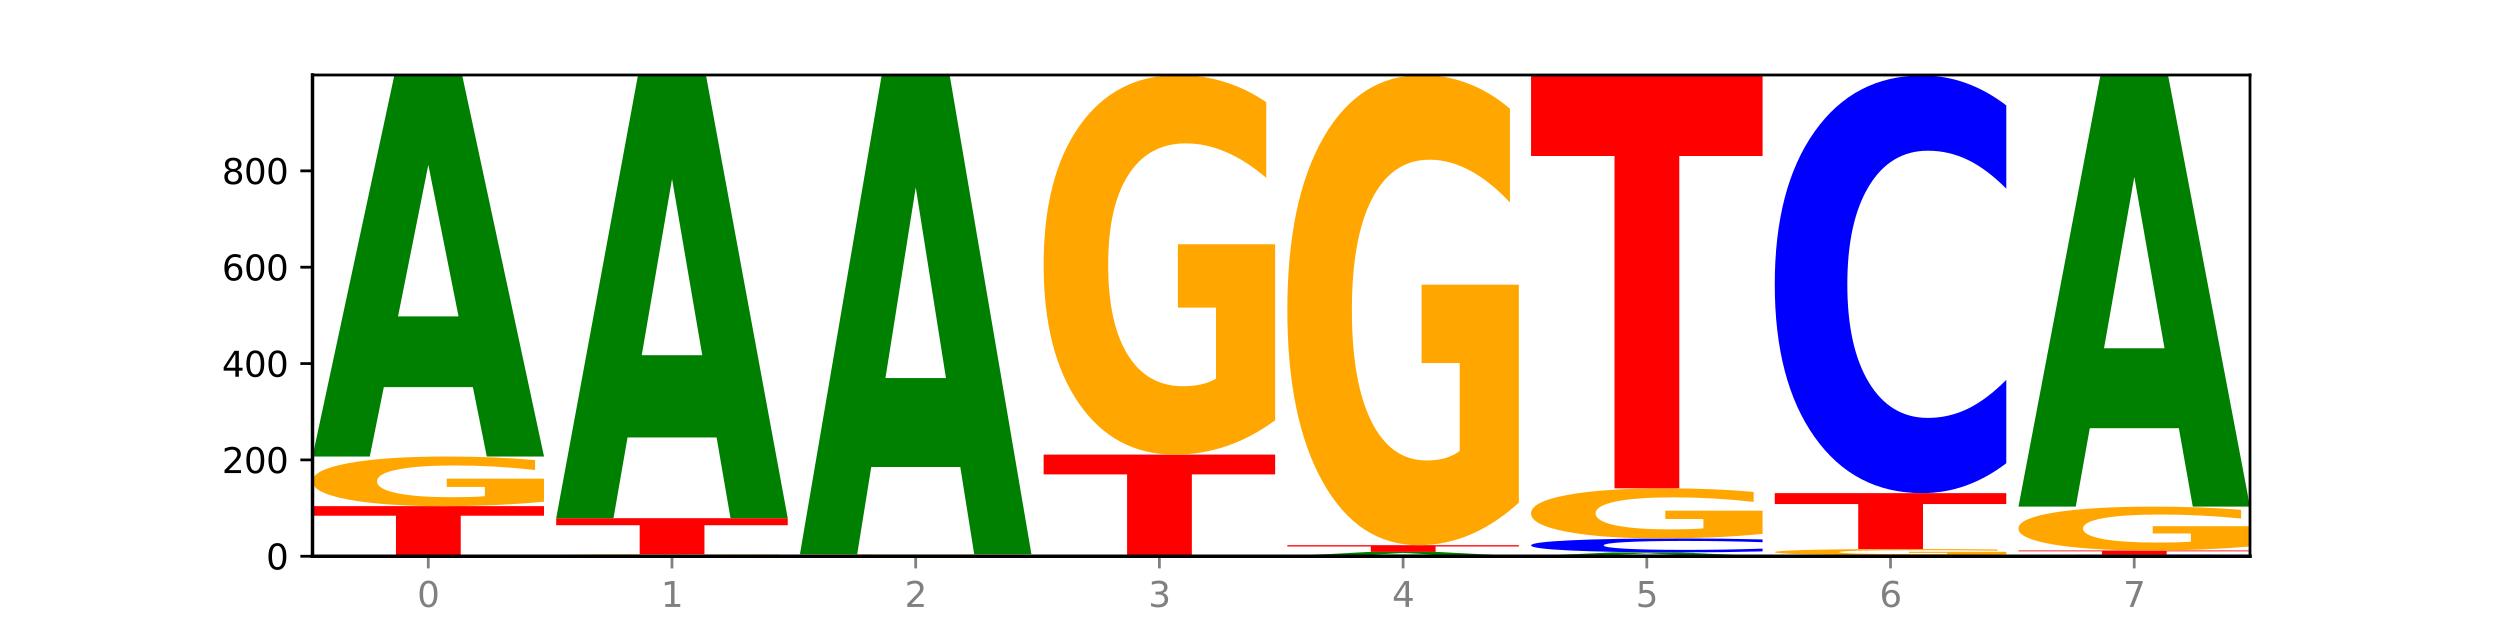 <?xml version="1.0" encoding="utf-8" standalone="no"?>
<!DOCTYPE svg PUBLIC "-//W3C//DTD SVG 1.1//EN"
  "http://www.w3.org/Graphics/SVG/1.1/DTD/svg11.dtd">
<svg xmlns:xlink="http://www.w3.org/1999/xlink" width="720pt" height="180pt" viewBox="0 0 720 180" xmlns="http://www.w3.org/2000/svg" version="1.1">
 <defs>
  <style type="text/css">*{stroke-linejoin: round; stroke-linecap: butt}</style>
 </defs>
 <g id="figure_1">
  <g id="patch_1">
   <path d="M 0 180 
L 720 180 
L 720 0 
L 0 0 
z
" style="fill: #ffffff"/>
  </g>
  <g id="axes_1">
   <g id="patch_2">
    <path d="M 90 160.2 
L 648 160.2 
L 648 21.6 
L 90 21.6 
z
" style="fill: #ffffff"/>
   </g>
   <g id="line2d_1">
    <path d="M 90 160.2 
L 648 160.2 
" clip-path="url(#p871cba389a)" style="fill: none; stroke: #000000; stroke-width: 0.5; stroke-linecap: square"/>
   </g>
   <g id="patch_3">
    <path d="M 156.679 160.18 
Q 151.102 160.19 145.07 160.195 
Q 139.039 160.2 132.47 160.2 
Q 112.882 160.2 101.441 160.163 
Q 90 160.125 90 160.061 
Q 90 159.997 101.441 159.96 
Q 112.882 159.923 132.47 159.923 
Q 139.039 159.923 145.07 159.928 
Q 151.102 159.933 156.679 159.942 
L 156.679 159.998 
Q 151.051 159.985 145.591 159.979 
Q 140.131 159.973 134.1 159.973 
Q 123.281 159.973 117.082 159.996 
Q 110.899 160.02 110.899 160.061 
Q 110.899 160.103 117.082 160.126 
Q 123.281 160.15 134.1 160.15 
Q 140.131 160.15 145.591 160.144 
Q 151.051 160.138 156.679 160.125 
L 156.679 160.18 
z
" clip-path="url(#p871cba389a)" style="fill: #0000ff"/>
   </g>
   <g id="patch_4">
    <path d="M 90 145.771 
L 156.679 145.771 
L 156.679 148.531 
L 132.69 148.531 
L 132.69 159.923 
L 114.036 159.923 
L 114.036 148.531 
L 90 148.531 
L 90 145.771 
z
" clip-path="url(#p871cba389a)" style="fill: #ff0000"/>
   </g>
   <g id="patch_5">
    <path d="M 156.679 144.478 
Q 149.955 145.125 142.722 145.449 
Q 135.489 145.771 127.778 145.771 
Q 110.353 145.771 100.177 143.847 
Q 90 141.922 90 138.631 
Q 90 135.301 100.356 133.391 
Q 110.727 131.481 128.764 131.481 
Q 135.713 131.481 142.079 131.741 
Q 148.46 131.998 154.109 132.505 
L 154.109 135.354 
Q 148.281 134.702 142.513 134.38 
Q 136.744 134.055 130.946 134.055 
Q 120.216 134.055 114.403 135.242 
Q 108.59 136.425 108.59 138.631 
Q 108.59 140.815 114.194 142.008 
Q 119.798 143.197 130.109 143.197 
Q 132.919 143.197 135.325 143.129 
Q 137.731 143.058 139.643 142.911 
L 139.643 140.236 
L 128.66 140.236 
L 128.66 137.854 
L 156.679 137.854 
L 156.679 144.478 
z
" clip-path="url(#p871cba389a)" style="fill: #ffa600"/>
   </g>
   <g id="patch_6">
    <path d="M 136.189 111.489 
L 110.545 111.489 
L 106.496 131.481 
L 90 131.481 
L 113.558 21.739 
L 133.121 21.739 
L 156.679 131.481 
L 140.197 131.481 
L 136.189 111.489 
z
M 114.635 91.121 
L 132.058 91.121 
L 123.36 47.469 
L 114.635 91.121 
z
" clip-path="url(#p871cba389a)" style="fill: #008000"/>
   </g>
   <g id="patch_7">
    <path d="M 226.868 160.15 
Q 220.143 160.175 212.91 160.188 
Q 205.678 160.2 197.967 160.2 
Q 180.542 160.2 170.365 160.125 
Q 160.189 160.051 160.189 159.923 
Q 160.189 159.793 170.545 159.719 
Q 180.916 159.645 198.953 159.645 
Q 205.902 159.645 212.268 159.655 
Q 218.649 159.665 224.298 159.685 
L 224.298 159.795 
Q 218.47 159.77 212.701 159.758 
Q 206.933 159.745 201.135 159.745 
Q 190.405 159.745 184.592 159.791 
Q 178.779 159.837 178.779 159.923 
Q 178.779 160.008 184.383 160.054 
Q 189.987 160.1 200.298 160.1 
Q 203.107 160.1 205.513 160.097 
Q 207.919 160.095 209.832 160.089 
L 209.832 159.985 
L 198.848 159.985 
L 198.848 159.893 
L 226.868 159.893 
L 226.868 160.15 
z
" clip-path="url(#p871cba389a)" style="fill: #ffa600"/>
   </g>
   <g id="patch_8">
    <path d="M 160.189 149.24 
L 226.868 149.24 
L 226.868 151.269 
L 202.879 151.269 
L 202.879 159.645 
L 184.224 159.645 
L 184.224 151.269 
L 160.189 151.269 
L 160.189 149.24 
z
" clip-path="url(#p871cba389a)" style="fill: #ff0000"/>
   </g>
   <g id="patch_9">
    <path d="M 206.377 125.988 
L 180.734 125.988 
L 176.685 149.24 
L 160.189 149.24 
L 183.747 21.6 
L 203.31 21.6 
L 226.868 149.24 
L 210.386 149.24 
L 206.377 125.988 
z
M 184.824 102.298 
L 202.247 102.298 
L 193.549 51.527 
L 184.824 102.298 
z
" clip-path="url(#p871cba389a)" style="fill: #008000"/>
   </g>
   <g id="patch_10">
    <path d="M 230.377 160.061 
L 297.057 160.061 
L 297.057 160.088 
L 273.068 160.088 
L 273.068 160.2 
L 254.413 160.2 
L 254.413 160.088 
L 230.377 160.088 
L 230.377 160.061 
z
" clip-path="url(#p871cba389a)" style="fill: #ff0000"/>
   </g>
   <g id="patch_11">
    <path d="M 297.057 160.024 
Q 290.332 160.042 283.099 160.052 
Q 275.866 160.061 268.155 160.061 
Q 250.731 160.061 240.554 160.005 
Q 230.377 159.949 230.377 159.853 
Q 230.377 159.756 240.733 159.701 
Q 251.104 159.645 269.142 159.645 
Q 276.09 159.645 282.457 159.653 
Q 288.838 159.66 294.486 159.675 
L 294.486 159.758 
Q 288.658 159.739 282.89 159.729 
Q 277.122 159.72 271.323 159.72 
Q 260.594 159.72 254.781 159.755 
Q 248.967 159.789 248.967 159.853 
Q 248.967 159.917 254.571 159.952 
Q 260.175 159.986 270.487 159.986 
Q 273.296 159.986 275.702 159.984 
Q 278.108 159.982 280.021 159.978 
L 280.021 159.9 
L 269.037 159.9 
L 269.037 159.831 
L 297.057 159.831 
L 297.057 160.024 
z
" clip-path="url(#p871cba389a)" style="fill: #ffa600"/>
   </g>
   <g id="patch_12">
    <path d="M 276.566 134.498 
L 250.922 134.498 
L 246.873 159.645 
L 230.377 159.645 
L 253.935 21.6 
L 273.499 21.6 
L 297.057 159.645 
L 280.574 159.645 
L 276.566 134.498 
z
M 255.012 108.877 
L 272.435 108.877 
L 263.737 53.966 
L 255.012 108.877 
z
" clip-path="url(#p871cba389a)" style="fill: #008000"/>
   </g>
   <g id="patch_13">
    <path d="M 300.566 130.926 
L 367.245 130.926 
L 367.245 136.635 
L 343.256 136.635 
L 343.256 160.2 
L 324.602 160.2 
L 324.602 136.635 
L 300.566 136.635 
L 300.566 130.926 
z
" clip-path="url(#p871cba389a)" style="fill: #ff0000"/>
   </g>
   <g id="patch_14">
    <path d="M 367.245 121.035 
Q 360.521 125.98 353.288 128.465 
Q 346.055 130.926 338.344 130.926 
Q 320.919 130.926 310.743 116.202 
Q 300.566 101.477 300.566 76.297 
Q 300.566 50.823 310.922 36.211 
Q 321.293 21.6 339.33 21.6 
Q 346.279 21.6 352.645 23.587 
Q 359.026 25.552 364.675 29.436 
L 364.675 51.229 
Q 358.847 46.238 353.079 43.777 
Q 347.31 41.293 341.512 41.293 
Q 330.782 41.293 324.969 50.371 
Q 319.156 59.427 319.156 76.297 
Q 319.156 93.009 324.76 102.132 
Q 330.364 111.233 340.675 111.233 
Q 343.485 111.233 345.891 110.714 
Q 348.297 110.172 350.209 109.043 
L 350.209 88.582 
L 339.226 88.582 
L 339.226 70.358 
L 367.245 70.358 
L 367.245 121.035 
z
" clip-path="url(#p871cba389a)" style="fill: #ffa600"/>
   </g>
   <g id="patch_15">
    <path d="M 416.943 159.973 
L 391.3 159.973 
L 387.251 160.2 
L 370.755 160.2 
L 394.313 158.951 
L 413.876 158.951 
L 437.434 160.2 
L 420.952 160.2 
L 416.943 159.973 
z
M 395.39 159.741 
L 412.813 159.741 
L 404.115 159.244 
L 395.39 159.741 
z
" clip-path="url(#p871cba389a)" style="fill: #008000"/>
   </g>
   <g id="patch_16">
    <path d="M 370.755 157.009 
L 437.434 157.009 
L 437.434 157.388 
L 413.445 157.388 
L 413.445 158.951 
L 394.79 158.951 
L 394.79 157.388 
L 370.755 157.388 
L 370.755 157.009 
z
" clip-path="url(#p871cba389a)" style="fill: #ff0000"/>
   </g>
   <g id="patch_17">
    <path d="M 437.434 144.758 
Q 430.709 150.883 423.476 153.96 
Q 416.244 157.009 408.533 157.009 
Q 391.108 157.009 380.931 138.772 
Q 370.755 120.534 370.755 89.346 
Q 370.755 57.795 381.111 39.697 
Q 391.482 21.6 409.519 21.6 
Q 416.468 21.6 422.834 24.061 
Q 429.215 26.495 434.864 31.306 
L 434.864 58.298 
Q 429.036 52.117 423.267 49.068 
Q 417.499 45.991 411.701 45.991 
Q 400.971 45.991 395.158 57.235 
Q 389.345 68.452 389.345 89.346 
Q 389.345 110.045 394.949 121.346 
Q 400.553 132.618 410.864 132.618 
Q 413.673 132.618 416.079 131.975 
Q 418.485 131.303 420.398 129.905 
L 420.398 104.563 
L 409.414 104.563 
L 409.414 81.99 
L 437.434 81.99 
L 437.434 144.758 
z
" clip-path="url(#p871cba389a)" style="fill: #ffa600"/>
   </g>
   <g id="patch_18">
    <path d="M 487.132 159.998 
L 461.488 159.998 
L 457.439 160.2 
L 440.943 160.2 
L 464.501 159.09 
L 484.065 159.09 
L 507.623 160.2 
L 491.14 160.2 
L 487.132 159.998 
z
M 465.578 159.792 
L 483.001 159.792 
L 474.303 159.35 
L 465.578 159.792 
z
" clip-path="url(#p871cba389a)" style="fill: #008000"/>
   </g>
   <g id="patch_19">
    <path d="M 507.623 158.802 
Q 502.045 158.945 496.014 159.017 
Q 489.983 159.09 483.414 159.09 
Q 463.825 159.09 452.384 158.548 
Q 440.943 158.006 440.943 157.08 
Q 440.943 156.15 452.384 155.609 
Q 463.825 155.067 483.414 155.067 
Q 489.983 155.067 496.014 155.14 
Q 502.045 155.212 507.623 155.355 
L 507.623 156.157 
Q 501.995 155.968 496.535 155.879 
Q 491.075 155.791 485.043 155.791 
Q 474.224 155.791 468.025 156.135 
Q 461.843 156.477 461.843 157.08 
Q 461.843 157.68 468.025 158.023 
Q 474.224 158.365 485.043 158.365 
Q 491.075 158.365 496.535 158.277 
Q 501.995 158.188 507.623 157.999 
L 507.623 158.802 
z
" clip-path="url(#p871cba389a)" style="fill: #0000ff"/>
   </g>
   <g id="patch_20">
    <path d="M 507.623 153.761 
Q 500.898 154.414 493.665 154.742 
Q 486.432 155.067 478.721 155.067 
Q 461.297 155.067 451.12 153.123 
Q 440.943 151.18 440.943 147.857 
Q 440.943 144.495 451.299 142.566 
Q 461.67 140.638 479.708 140.638 
Q 486.656 140.638 493.023 140.9 
Q 499.404 141.159 505.052 141.672 
L 505.052 144.548 
Q 499.224 143.89 493.456 143.565 
Q 487.688 143.237 481.889 143.237 
Q 471.16 143.237 465.347 144.435 
Q 459.533 145.63 459.533 147.857 
Q 459.533 150.062 465.137 151.266 
Q 470.741 152.468 481.053 152.468 
Q 483.862 152.468 486.268 152.399 
Q 488.674 152.328 490.587 152.179 
L 490.587 149.478 
L 479.603 149.478 
L 479.603 147.073 
L 507.623 147.073 
L 507.623 153.761 
z
" clip-path="url(#p871cba389a)" style="fill: #ffa600"/>
   </g>
   <g id="patch_21">
    <path d="M 440.943 21.739 
L 507.623 21.739 
L 507.623 44.927 
L 483.634 44.927 
L 483.634 140.638 
L 464.979 140.638 
L 464.979 44.927 
L 440.943 44.927 
L 440.943 21.739 
z
" clip-path="url(#p871cba389a)" style="fill: #ff0000"/>
   </g>
   <g id="patch_22">
    <path d="M 557.321 160.149 
L 531.677 160.149 
L 527.628 160.2 
L 511.132 160.2 
L 534.69 159.923 
L 554.253 159.923 
L 577.811 160.2 
L 561.329 160.2 
L 557.321 160.149 
z
M 535.767 160.098 
L 553.19 160.098 
L 544.492 159.988 
L 535.767 160.098 
z
" clip-path="url(#p871cba389a)" style="fill: #008000"/>
   </g>
   <g id="patch_23">
    <path d="M 577.811 159.759 
Q 571.087 159.841 563.854 159.882 
Q 556.621 159.923 548.91 159.923 
Q 531.486 159.923 521.309 159.68 
Q 511.132 159.437 511.132 159.021 
Q 511.132 158.601 521.488 158.36 
Q 531.859 158.119 549.896 158.119 
Q 556.845 158.119 563.211 158.152 
Q 569.592 158.184 575.241 158.248 
L 575.241 158.608 
Q 569.413 158.525 563.645 158.485 
Q 557.876 158.444 552.078 158.444 
Q 541.348 158.444 535.535 158.594 
Q 529.722 158.743 529.722 159.021 
Q 529.722 159.297 535.326 159.447 
Q 540.93 159.598 551.241 159.598 
Q 554.051 159.598 556.457 159.589 
Q 558.863 159.58 560.775 159.562 
L 560.775 159.224 
L 549.792 159.224 
L 549.792 158.923 
L 577.811 158.923 
L 577.811 159.759 
z
" clip-path="url(#p871cba389a)" style="fill: #ffa600"/>
   </g>
   <g id="patch_24">
    <path d="M 511.132 142.025 
L 577.811 142.025 
L 577.811 145.164 
L 553.822 145.164 
L 553.822 158.119 
L 535.168 158.119 
L 535.168 145.164 
L 511.132 145.164 
L 511.132 142.025 
z
" clip-path="url(#p871cba389a)" style="fill: #ff0000"/>
   </g>
   <g id="patch_25">
    <path d="M 577.811 133.403 
Q 572.234 137.677 566.203 139.839 
Q 560.171 142.025 553.603 142.025 
Q 534.014 142.025 522.573 125.825 
Q 511.132 109.624 511.132 81.919 
Q 511.132 54.115 522.573 37.939 
Q 534.014 21.739 553.603 21.739 
Q 560.171 21.739 566.203 23.925 
Q 572.234 26.087 577.811 30.361 
L 577.811 54.339 
Q 572.183 48.673 566.723 46.04 
Q 561.263 43.406 555.232 43.406 
Q 544.413 43.406 538.214 53.668 
Q 532.031 63.905 532.031 81.919 
Q 532.031 99.859 538.214 110.121 
Q 544.413 120.358 555.232 120.358 
Q 561.263 120.358 566.723 117.724 
Q 572.183 115.066 577.811 109.401 
L 577.811 133.403 
z
" clip-path="url(#p871cba389a)" style="fill: #0000ff"/>
   </g>
   <g id="patch_26">
    <path d="M 648 160.17 
Q 642.422 160.185 636.391 160.192 
Q 630.36 160.2 623.791 160.2 
Q 604.202 160.2 592.762 160.144 
Q 581.321 160.088 581.321 159.992 
Q 581.321 159.896 592.762 159.84 
Q 604.202 159.784 623.791 159.784 
Q 630.36 159.784 636.391 159.791 
Q 642.422 159.799 648 159.814 
L 648 159.897 
Q 642.372 159.877 636.912 159.868 
Q 631.452 159.859 625.421 159.859 
Q 614.602 159.859 608.402 159.894 
Q 602.22 159.93 602.22 159.992 
Q 602.22 160.054 608.402 160.09 
Q 614.602 160.125 625.421 160.125 
Q 631.452 160.125 636.912 160.116 
Q 642.372 160.107 648 160.087 
L 648 160.17 
z
" clip-path="url(#p871cba389a)" style="fill: #0000ff"/>
   </g>
   <g id="patch_27">
    <path d="M 581.321 158.535 
L 648 158.535 
L 648 158.779 
L 624.011 158.779 
L 624.011 159.784 
L 605.356 159.784 
L 605.356 158.779 
L 581.321 158.779 
L 581.321 158.535 
z
" clip-path="url(#p871cba389a)" style="fill: #ff0000"/>
   </g>
   <g id="patch_28">
    <path d="M 648 157.393 
Q 641.275 157.964 634.042 158.251 
Q 626.81 158.535 619.099 158.535 
Q 601.674 158.535 591.497 156.835 
Q 581.321 155.134 581.321 152.226 
Q 581.321 149.285 591.677 147.597 
Q 602.048 145.91 620.085 145.91 
Q 627.034 145.91 633.4 146.139 
Q 639.781 146.366 645.43 146.815 
L 645.43 149.332 
Q 639.602 148.755 633.833 148.471 
Q 628.065 148.184 622.267 148.184 
Q 611.537 148.184 605.724 149.232 
Q 599.911 150.278 599.911 152.226 
Q 599.911 154.156 605.515 155.21 
Q 611.119 156.261 621.43 156.261 
Q 624.239 156.261 626.645 156.201 
Q 629.051 156.138 630.964 156.008 
L 630.964 153.645 
L 619.98 153.645 
L 619.98 151.541 
L 648 151.541 
L 648 157.393 
z
" clip-path="url(#p871cba389a)" style="fill: #ffa600"/>
   </g>
   <g id="patch_29">
    <path d="M 627.51 123.315 
L 601.866 123.315 
L 597.817 145.91 
L 581.321 145.91 
L 604.879 21.877 
L 624.442 21.877 
L 648 145.91 
L 631.518 145.91 
L 627.51 123.315 
z
M 605.956 100.295 
L 623.379 100.295 
L 614.681 50.958 
L 605.956 100.295 
z
" clip-path="url(#p871cba389a)" style="fill: #008000"/>
   </g>
   <g id="matplotlib.axis_1">
    <g id="xtick_1">
     <g id="line2d_2">
      <defs>
       <path id="mce8a19b8e4" d="M 0 0 
L 0 3.5 
" style="stroke: #808080; stroke-width: 0.8"/>
      </defs>
      <g>
       <use xlink:href="#mce8a19b8e4" x="123.34" y="160.2" style="fill: #808080; stroke: #808080; stroke-width: 0.8"/>
      </g>
     </g>
     <g id="text_1">
      <!-- 0 -->
      <g style="fill: #808080" transform="translate(120.158 174.798) scale(0.1 -0.1)">
       <defs>
        <path id="DejaVuSans-30" d="M 2034 4250 
Q 1547 4250 1301 3770 
Q 1056 3291 1056 2328 
Q 1056 1369 1301 889 
Q 1547 409 2034 409 
Q 2525 409 2770 889 
Q 3016 1369 3016 2328 
Q 3016 3291 2770 3770 
Q 2525 4250 2034 4250 
z
M 2034 4750 
Q 2819 4750 3233 4129 
Q 3647 3509 3647 2328 
Q 3647 1150 3233 529 
Q 2819 -91 2034 -91 
Q 1250 -91 836 529 
Q 422 1150 422 2328 
Q 422 3509 836 4129 
Q 1250 4750 2034 4750 
z
" transform="scale(0.016)"/>
       </defs>
       <use xlink:href="#DejaVuSans-30"/>
      </g>
     </g>
    </g>
    <g id="xtick_2">
     <g id="line2d_3">
      <g>
       <use xlink:href="#mce8a19b8e4" x="193.528" y="160.2" style="fill: #808080; stroke: #808080; stroke-width: 0.8"/>
      </g>
     </g>
     <g id="text_2">
      <!-- 1 -->
      <g style="fill: #808080" transform="translate(190.347 174.798) scale(0.1 -0.1)">
       <defs>
        <path id="DejaVuSans-31" d="M 794 531 
L 1825 531 
L 1825 4091 
L 703 3866 
L 703 4441 
L 1819 4666 
L 2450 4666 
L 2450 531 
L 3481 531 
L 3481 0 
L 794 0 
L 794 531 
z
" transform="scale(0.016)"/>
       </defs>
       <use xlink:href="#DejaVuSans-31"/>
      </g>
     </g>
    </g>
    <g id="xtick_3">
     <g id="line2d_4">
      <g>
       <use xlink:href="#mce8a19b8e4" x="263.717" y="160.2" style="fill: #808080; stroke: #808080; stroke-width: 0.8"/>
      </g>
     </g>
     <g id="text_3">
      <!-- 2 -->
      <g style="fill: #808080" transform="translate(260.536 174.798) scale(0.1 -0.1)">
       <defs>
        <path id="DejaVuSans-32" d="M 1228 531 
L 3431 531 
L 3431 0 
L 469 0 
L 469 531 
Q 828 903 1448 1529 
Q 2069 2156 2228 2338 
Q 2531 2678 2651 2914 
Q 2772 3150 2772 3378 
Q 2772 3750 2511 3984 
Q 2250 4219 1831 4219 
Q 1534 4219 1204 4116 
Q 875 4013 500 3803 
L 500 4441 
Q 881 4594 1212 4672 
Q 1544 4750 1819 4750 
Q 2544 4750 2975 4387 
Q 3406 4025 3406 3419 
Q 3406 3131 3298 2873 
Q 3191 2616 2906 2266 
Q 2828 2175 2409 1742 
Q 1991 1309 1228 531 
z
" transform="scale(0.016)"/>
       </defs>
       <use xlink:href="#DejaVuSans-32"/>
      </g>
     </g>
    </g>
    <g id="xtick_4">
     <g id="line2d_5">
      <g>
       <use xlink:href="#mce8a19b8e4" x="333.906" y="160.2" style="fill: #808080; stroke: #808080; stroke-width: 0.8"/>
      </g>
     </g>
     <g id="text_4">
      <!-- 3 -->
      <g style="fill: #808080" transform="translate(330.724 174.798) scale(0.1 -0.1)">
       <defs>
        <path id="DejaVuSans-33" d="M 2597 2516 
Q 3050 2419 3304 2112 
Q 3559 1806 3559 1356 
Q 3559 666 3084 287 
Q 2609 -91 1734 -91 
Q 1441 -91 1130 -33 
Q 819 25 488 141 
L 488 750 
Q 750 597 1062 519 
Q 1375 441 1716 441 
Q 2309 441 2620 675 
Q 2931 909 2931 1356 
Q 2931 1769 2642 2001 
Q 2353 2234 1838 2234 
L 1294 2234 
L 1294 2753 
L 1863 2753 
Q 2328 2753 2575 2939 
Q 2822 3125 2822 3475 
Q 2822 3834 2567 4026 
Q 2313 4219 1838 4219 
Q 1578 4219 1281 4162 
Q 984 4106 628 3988 
L 628 4550 
Q 988 4650 1302 4700 
Q 1616 4750 1894 4750 
Q 2613 4750 3031 4423 
Q 3450 4097 3450 3541 
Q 3450 3153 3228 2886 
Q 3006 2619 2597 2516 
z
" transform="scale(0.016)"/>
       </defs>
       <use xlink:href="#DejaVuSans-33"/>
      </g>
     </g>
    </g>
    <g id="xtick_5">
     <g id="line2d_6">
      <g>
       <use xlink:href="#mce8a19b8e4" x="404.094" y="160.2" style="fill: #808080; stroke: #808080; stroke-width: 0.8"/>
      </g>
     </g>
     <g id="text_5">
      <!-- 4 -->
      <g style="fill: #808080" transform="translate(400.913 174.798) scale(0.1 -0.1)">
       <defs>
        <path id="DejaVuSans-34" d="M 2419 4116 
L 825 1625 
L 2419 1625 
L 2419 4116 
z
M 2253 4666 
L 3047 4666 
L 3047 1625 
L 3713 1625 
L 3713 1100 
L 3047 1100 
L 3047 0 
L 2419 0 
L 2419 1100 
L 313 1100 
L 313 1709 
L 2253 4666 
z
" transform="scale(0.016)"/>
       </defs>
       <use xlink:href="#DejaVuSans-34"/>
      </g>
     </g>
    </g>
    <g id="xtick_6">
     <g id="line2d_7">
      <g>
       <use xlink:href="#mce8a19b8e4" x="474.283" y="160.2" style="fill: #808080; stroke: #808080; stroke-width: 0.8"/>
      </g>
     </g>
     <g id="text_6">
      <!-- 5 -->
      <g style="fill: #808080" transform="translate(471.102 174.798) scale(0.1 -0.1)">
       <defs>
        <path id="DejaVuSans-35" d="M 691 4666 
L 3169 4666 
L 3169 4134 
L 1269 4134 
L 1269 2991 
Q 1406 3038 1543 3061 
Q 1681 3084 1819 3084 
Q 2600 3084 3056 2656 
Q 3513 2228 3513 1497 
Q 3513 744 3044 326 
Q 2575 -91 1722 -91 
Q 1428 -91 1123 -41 
Q 819 9 494 109 
L 494 744 
Q 775 591 1075 516 
Q 1375 441 1709 441 
Q 2250 441 2565 725 
Q 2881 1009 2881 1497 
Q 2881 1984 2565 2268 
Q 2250 2553 1709 2553 
Q 1456 2553 1204 2497 
Q 953 2441 691 2322 
L 691 4666 
z
" transform="scale(0.016)"/>
       </defs>
       <use xlink:href="#DejaVuSans-35"/>
      </g>
     </g>
    </g>
    <g id="xtick_7">
     <g id="line2d_8">
      <g>
       <use xlink:href="#mce8a19b8e4" x="544.472" y="160.2" style="fill: #808080; stroke: #808080; stroke-width: 0.8"/>
      </g>
     </g>
     <g id="text_7">
      <!-- 6 -->
      <g style="fill: #808080" transform="translate(541.29 174.798) scale(0.1 -0.1)">
       <defs>
        <path id="DejaVuSans-36" d="M 2113 2584 
Q 1688 2584 1439 2293 
Q 1191 2003 1191 1497 
Q 1191 994 1439 701 
Q 1688 409 2113 409 
Q 2538 409 2786 701 
Q 3034 994 3034 1497 
Q 3034 2003 2786 2293 
Q 2538 2584 2113 2584 
z
M 3366 4563 
L 3366 3988 
Q 3128 4100 2886 4159 
Q 2644 4219 2406 4219 
Q 1781 4219 1451 3797 
Q 1122 3375 1075 2522 
Q 1259 2794 1537 2939 
Q 1816 3084 2150 3084 
Q 2853 3084 3261 2657 
Q 3669 2231 3669 1497 
Q 3669 778 3244 343 
Q 2819 -91 2113 -91 
Q 1303 -91 875 529 
Q 447 1150 447 2328 
Q 447 3434 972 4092 
Q 1497 4750 2381 4750 
Q 2619 4750 2861 4703 
Q 3103 4656 3366 4563 
z
" transform="scale(0.016)"/>
       </defs>
       <use xlink:href="#DejaVuSans-36"/>
      </g>
     </g>
    </g>
    <g id="xtick_8">
     <g id="line2d_9">
      <g>
       <use xlink:href="#mce8a19b8e4" x="614.66" y="160.2" style="fill: #808080; stroke: #808080; stroke-width: 0.8"/>
      </g>
     </g>
     <g id="text_8">
      <!-- 7 -->
      <g style="fill: #808080" transform="translate(611.479 174.798) scale(0.1 -0.1)">
       <defs>
        <path id="DejaVuSans-37" d="M 525 4666 
L 3525 4666 
L 3525 4397 
L 1831 0 
L 1172 0 
L 2766 4134 
L 525 4134 
L 525 4666 
z
" transform="scale(0.016)"/>
       </defs>
       <use xlink:href="#DejaVuSans-37"/>
      </g>
     </g>
    </g>
   </g>
   <g id="matplotlib.axis_2">
    <g id="ytick_1">
     <g id="line2d_10">
      <defs>
       <path id="m653630fb6a" d="M 0 0 
L -3.5 0 
" style="stroke: #000000; stroke-width: 0.8"/>
      </defs>
      <g>
       <use xlink:href="#m653630fb6a" x="90" y="160.2" style="stroke: #000000; stroke-width: 0.8"/>
      </g>
     </g>
     <g id="text_9">
      <!-- 0 -->
      <g transform="translate(76.638 163.999) scale(0.1 -0.1)">
       <use xlink:href="#DejaVuSans-30"/>
      </g>
     </g>
    </g>
    <g id="ytick_2">
     <g id="line2d_11">
      <g>
       <use xlink:href="#m653630fb6a" x="90" y="132.452" style="stroke: #000000; stroke-width: 0.8"/>
      </g>
     </g>
     <g id="text_10">
      <!-- 200 -->
      <g transform="translate(63.913 136.251) scale(0.1 -0.1)">
       <use xlink:href="#DejaVuSans-32"/>
       <use xlink:href="#DejaVuSans-30" x="63.623"/>
       <use xlink:href="#DejaVuSans-30" x="127.246"/>
      </g>
     </g>
    </g>
    <g id="ytick_3">
     <g id="line2d_12">
      <g>
       <use xlink:href="#m653630fb6a" x="90" y="104.705" style="stroke: #000000; stroke-width: 0.8"/>
      </g>
     </g>
     <g id="text_11">
      <!-- 400 -->
      <g transform="translate(63.913 108.504) scale(0.1 -0.1)">
       <use xlink:href="#DejaVuSans-34"/>
       <use xlink:href="#DejaVuSans-30" x="63.623"/>
       <use xlink:href="#DejaVuSans-30" x="127.246"/>
      </g>
     </g>
    </g>
    <g id="ytick_4">
     <g id="line2d_13">
      <g>
       <use xlink:href="#m653630fb6a" x="90" y="76.957" style="stroke: #000000; stroke-width: 0.8"/>
      </g>
     </g>
     <g id="text_12">
      <!-- 600 -->
      <g transform="translate(63.913 80.756) scale(0.1 -0.1)">
       <use xlink:href="#DejaVuSans-36"/>
       <use xlink:href="#DejaVuSans-30" x="63.623"/>
       <use xlink:href="#DejaVuSans-30" x="127.246"/>
      </g>
     </g>
    </g>
    <g id="ytick_5">
     <g id="line2d_14">
      <g>
       <use xlink:href="#m653630fb6a" x="90" y="49.209" style="stroke: #000000; stroke-width: 0.8"/>
      </g>
     </g>
     <g id="text_13">
      <!-- 800 -->
      <g transform="translate(63.913 53.008) scale(0.1 -0.1)">
       <defs>
        <path id="DejaVuSans-38" d="M 2034 2216 
Q 1584 2216 1326 1975 
Q 1069 1734 1069 1313 
Q 1069 891 1326 650 
Q 1584 409 2034 409 
Q 2484 409 2743 651 
Q 3003 894 3003 1313 
Q 3003 1734 2745 1975 
Q 2488 2216 2034 2216 
z
M 1403 2484 
Q 997 2584 770 2862 
Q 544 3141 544 3541 
Q 544 4100 942 4425 
Q 1341 4750 2034 4750 
Q 2731 4750 3128 4425 
Q 3525 4100 3525 3541 
Q 3525 3141 3298 2862 
Q 3072 2584 2669 2484 
Q 3125 2378 3379 2068 
Q 3634 1759 3634 1313 
Q 3634 634 3220 271 
Q 2806 -91 2034 -91 
Q 1263 -91 848 271 
Q 434 634 434 1313 
Q 434 1759 690 2068 
Q 947 2378 1403 2484 
z
M 1172 3481 
Q 1172 3119 1398 2916 
Q 1625 2713 2034 2713 
Q 2441 2713 2670 2916 
Q 2900 3119 2900 3481 
Q 2900 3844 2670 4047 
Q 2441 4250 2034 4250 
Q 1625 4250 1398 4047 
Q 1172 3844 1172 3481 
z
" transform="scale(0.016)"/>
       </defs>
       <use xlink:href="#DejaVuSans-38"/>
       <use xlink:href="#DejaVuSans-30" x="63.623"/>
       <use xlink:href="#DejaVuSans-30" x="127.246"/>
      </g>
     </g>
    </g>
   </g>
   <g id="patch_30">
    <path d="M 90 160.2 
L 90 21.6 
" style="fill: none; stroke: #000000; stroke-linejoin: miter; stroke-linecap: square"/>
   </g>
   <g id="patch_31">
    <path d="M 648 160.2 
L 648 21.6 
" style="fill: none; stroke: #000000; stroke-width: 0.8; stroke-linejoin: miter; stroke-linecap: square"/>
   </g>
   <g id="patch_32">
    <path d="M 90 160.2 
L 648 160.2 
" style="fill: none; stroke: #000000; stroke-linejoin: miter; stroke-linecap: square"/>
   </g>
   <g id="patch_33">
    <path d="M 90 21.6 
L 648 21.6 
" style="fill: none; stroke: #000000; stroke-width: 0.8; stroke-linejoin: miter; stroke-linecap: square"/>
   </g>
  </g>
 </g>
 <defs>
  <clipPath id="p871cba389a">
   <rect x="90" y="21.6" width="558" height="138.6"/>
  </clipPath>
 </defs>
</svg>
